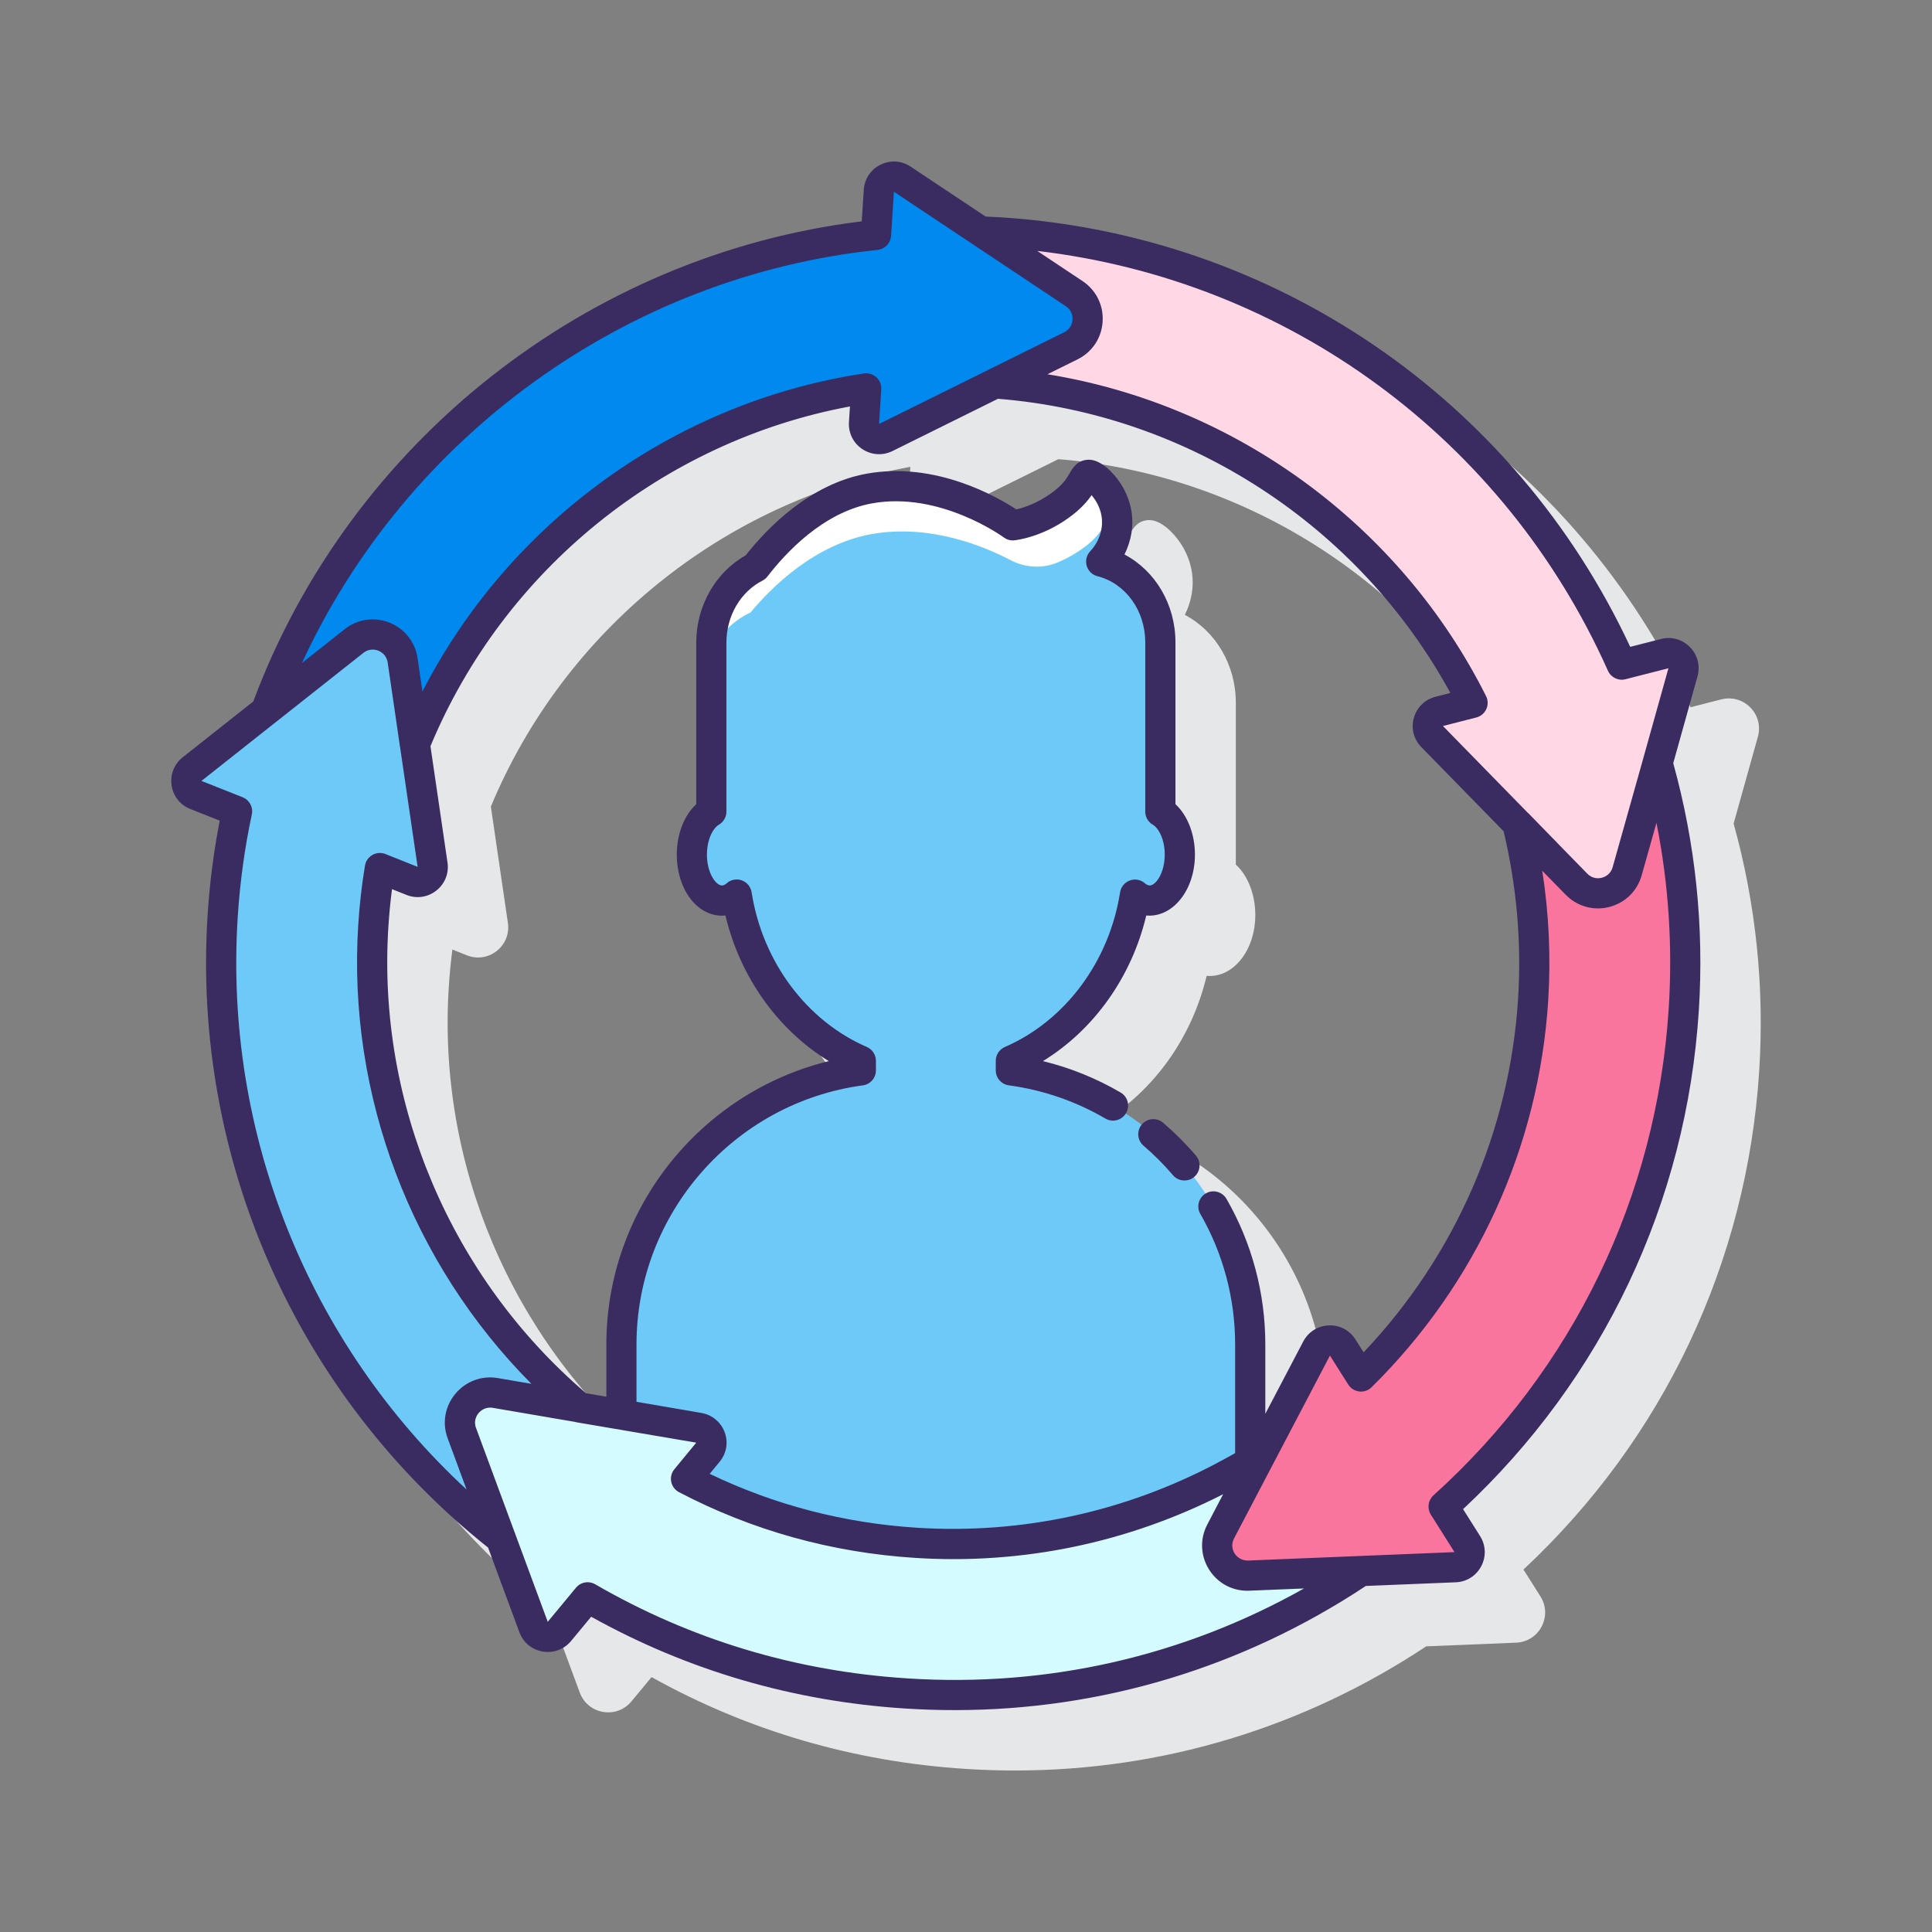 <?xml version="1.0" encoding="utf-8"?>
<!-- Generator: Adobe Illustrator 22.0.0, SVG Export Plug-In . SVG Version: 6.00 Build 0)  -->
<svg version="1.1" id="Layer_1" xmlns="http://www.w3.org/2000/svg" xmlns:xlink="http://www.w3.org/1999/xlink" x="0px" y="0px"
	 viewBox="0 0 128 128" style="enable-background:new 0 0 128 128;" xml:space="preserve">
<rect x="0" y="0" width="128" height="128" fill="#808080" stroke="none"/>
<style type="text/css">
	.st0{fill:#3A2C60;}
	.st1{fill:#E6E7E8;}
	.st2{fill:#D4FBFF;}
	.st3{fill:#FFFFFF;}
	.st4{fill:#FA759E;}
	.st5{fill:#0089EF;}
	.st6{fill:#6DC9F7;}
	.st7{fill:#FFD7E5;}
</style>
<g>
	<path class="st1" d="M114.857,54.563l1.607-5.75c0.194-0.695,0.01-1.419-0.495-1.936c-0.504-0.518-1.229-0.72-1.926-0.541
		l-2.037,0.52c-7.669-16.423-23.568-27.3-41.697-28.458c-0.334-0.021-0.669-0.034-1.004-0.048l-4.974-3.312
		c-0.603-0.399-1.348-0.447-1.996-0.126c-0.647,0.321-1.061,0.943-1.107,1.665l-0.133,2.087
		c-18.169,2.223-33.901,14.619-40.313,31.812l-4.674,3.696c-0.567,0.448-0.843,1.144-0.739,1.858
		c0.105,0.716,0.569,1.302,1.242,1.569l1.948,0.771c-0.398,2.035-0.669,4.141-0.805,6.27c-1.033,16.168,5.913,31.801,18.583,41.891
		l2.078,5.617c0.253,0.675,0.83,1.15,1.542,1.271c0.715,0.12,1.412-0.139,1.875-0.694l1.335-1.613
		c6.405,3.566,13.409,5.612,20.831,6.084c1.087,0.069,2.17,0.104,3.25,0.104c9.724,0,19.077-2.818,27.244-8.226l5.959-0.243
		c0.722-0.03,1.353-0.431,1.688-1.07c0.335-0.64,0.305-1.386-0.081-1.996l-1.125-1.779c9.271-8.652,14.809-20.35,15.619-33.031
		C116.907,65.4,116.333,59.888,114.857,54.563z M104.576,70.189c-0.561,8.771-4.183,17.034-10.235,23.405l-0.537-0.851
		c-0.387-0.611-1.03-0.947-1.771-0.93c-0.723,0.029-1.354,0.429-1.691,1.069l-2.51,4.787v-4.606c0-8.94-6.208-16.677-14.737-18.761
		c3.383-2.075,5.884-5.584,6.847-9.649c1.737,0.156,3.225-1.662,3.225-4.034c0-1.36-0.492-2.604-1.291-3.342V46.561
		c0-2.521-1.337-4.748-3.377-5.824c0.053-0.105,0.102-0.213,0.146-0.322c0.839-2.039,0.082-3.66-0.444-4.444
		c-0.468-0.698-1.288-1.514-2.061-1.514c-0.76,0-1.093,0.581-1.271,0.894c-0.185,0.323-0.438,0.766-1.231,1.334
		c-0.947,0.683-1.844,0.959-2.305,1.063c-1.228-0.809-5.333-3.197-9.922-2.364c-3.769,0.685-6.59,3.611-8.01,5.414
		c-1.995,1.115-3.271,3.351-3.271,5.764v10.717c-0.798,0.738-1.291,1.981-1.291,3.342c0,2.269,1.315,4.045,2.995,4.045
		c0.077,0,0.154-0.004,0.229-0.011c0.962,4.064,3.464,7.572,6.85,9.648c-8.531,2.083-14.74,9.82-14.74,18.762v3.469l-1.345-0.227
		c-8.95-7.659-13.845-19.188-13.096-30.902c0.054-0.849,0.134-1.685,0.24-2.496l0.958,0.382c0.672,0.269,1.412,0.161,1.98-0.288
		c0.567-0.448,0.844-1.144,0.739-1.859l-1.128-7.704c4.86-11.687,15.41-20.21,27.791-22.511l-0.066,1.035
		c-0.046,0.722,0.286,1.392,0.888,1.793c0.602,0.398,1.349,0.446,1.995,0.127l6.99-3.462c12.579,1.003,23.937,8.409,29.973,19.49
		l-0.986,0.252c-0.701,0.179-1.236,0.702-1.432,1.398c-0.194,0.697-0.009,1.422,0.497,1.938l5.45,5.574
		C104.487,62.719,104.814,66.457,104.576,70.189z"/>
	<g>
		<g>
			<path class="st6" d="M46.901,96.217l-1.45,1.76c4.59,2.4,9.75,3.89,15.25,4.24c8.05,0.51,15.68-1.5,22.13-5.35v-7.802
				c0-9.285-6.909-16.938-15.862-18.147v-0.632c4.257-1.845,7.437-5.979,8.224-11.011c0.284,0.25,0.622,0.391,0.977,0.391
				c1.101,0,1.995-1.366,1.995-3.046c0-1.305-0.538-2.41-1.291-2.846V42.562c0-2.61-1.675-4.783-3.919-5.354
				c0.302-0.321,0.574-0.712,0.764-1.173c1.077-2.622-1.095-4.578-1.581-4.578c-0.444,0-0.29,0.872-1.918,2.039
				c-1.628,1.173-3.12,1.308-3.12,1.308s-4.505-3.347-9.513-2.437c-3.599,0.654-6.287,3.597-7.53,5.213
				c-1.729,0.878-2.93,2.776-2.93,4.982v11.212c-0.753,0.437-1.291,1.541-1.291,2.846c0,1.68,0.894,3.046,1.995,3.046
				c0.355,0,0.693-0.141,0.977-0.397c0.783,5.031,3.965,9.168,8.225,11.015v0.635c-8.953,1.209-15.862,8.862-15.862,18.147v4.652
				l5.13,0.88C47.061,94.727,47.401,95.626,46.901,96.217z"/>
		</g>
		<g>
			<path class="st3" d="M49.724,40.58c1.343-1.616,4.246-4.559,8.134-5.213c3.787-0.637,7.307,0.812,9.079,1.738
				c0.976,0.511,2.123,0.587,3.138,0.159c0.442-0.186,0.93-0.436,1.429-0.769c1.758-1.167,1.592-2.039,2.072-2.039
				c0.096,0,0.253,0.067,0.438,0.189c0.03-1.895-1.481-3.189-1.876-3.189c-0.444,0-0.29,0.872-1.918,2.039
				c-1.628,1.173-3.12,1.308-3.12,1.308s-4.505-3.347-9.513-2.437c-3.599,0.654-6.287,3.597-7.53,5.213
				c-1.729,0.878-2.93,2.776-2.93,4.982v0.581C47.678,42.021,48.594,41.111,49.724,40.58z"/>
		</g>
		<g>
			<path class="st5" d="M66.198,16.144l-1.211-0.809l-5.21-3.465c-0.641-0.426-1.503,0.001-1.552,0.769l-0.187,2.923
				c-18.491,1.935-34.135,14.352-40.423,31.526l1.15-0.909l4.689-3.709c1.208-0.955,2.997-0.244,3.22,1.28l0.81,5.551
				c5.074-12.452,16.437-21.535,29.904-23.571l-0.147,2.294c-0.049,0.768,0.752,1.301,1.441,0.96l6.912-3.421l0.331-0.169
				l5.018-2.484c1.38-0.683,1.503-2.603,0.222-3.457L66.198,16.144z"/>
			<path class="st6" d="M32.807,92.291l5.557,0.945c-9.013-7.61-14.442-19.24-13.634-31.895c0.083-1.297,0.224-2.571,0.435-3.83
				l2.132,0.85c0.715,0.285,1.471-0.312,1.36-1.074l-1.116-7.631l-0.058-0.354l-0.81-5.551c-0.222-1.524-2.012-2.236-3.22-1.28
				l-4.689,3.709l-1.15,0.909l-4.888,3.866c-0.604,0.478-0.464,1.43,0.252,1.714l2.728,1.082c-0.485,2.254-0.804,4.578-0.955,6.953
				c-1.058,16.556,6.311,31.697,18.428,41.229l-0.504-1.365l-2.079-5.61C30.062,93.515,31.29,92.033,32.807,92.291z"/>
			<path class="st2" d="M90.161,104.097c-8.57,5.74-19.01,8.81-30.1,8.1c-7.71-0.49-14.88-2.75-21.13-6.37l-1.87,2.26
				c-0.49,0.59-1.44,0.43-1.71-0.29l-2.17-5.86l-0.51-1.37l-2.07-5.61c-0.54-1.44,0.69-2.92,2.21-2.67l5.55,0.95l0.01,0.01
				l0.33,0.05l2.47,0.42l5.13,0.88c0.76,0.13,1.1,1.03,0.6,1.62l-1.45,1.76c4.59,2.4,9.75,3.89,15.25,4.24
				c8.05,0.51,15.68-1.5,22.13-5.35c0.22-0.13,0.44-0.26,0.66-0.4l-0.66,1.26l-1.96,3.74c-0.43,0.82-0.22,1.74,0.35,2.32
				c0.37,0.39,0.9,0.62,1.51,0.6l5.97-0.24L90.161,104.097z"/>
			<path class="st4" d="M111.554,66.89c0.362-5.668-0.268-11.17-1.732-16.334l-0.401,1.417l-1.617,5.751
				c-0.417,1.482-2.282,1.957-3.357,0.855l-3.91-4.007c0.914,3.726,1.295,7.648,1.037,11.68c-0.627,9.81-4.902,18.535-11.404,24.943
				l-1.212-1.918c-0.411-0.651-1.373-0.612-1.731,0.07L83.65,96.17l-0.159,0.3l-2.616,4.991c-0.714,1.363,0.314,2.989,1.852,2.927
				l5.975-0.24l1.457-0.057l6.25-0.26c0.768-0.032,1.215-0.883,0.804-1.533l-1.57-2.486
				C104.702,91.634,110.714,80.034,111.554,66.89z"/>
			<g>
				<path class="st7" d="M107.443,44.032c-7.109-15.916-22.586-27.446-41.198-28.636c-0.419-0.027-0.839-0.044-1.259-0.06
					l1.211,0.809l4.97,3.311c1.281,0.854,1.158,2.774-0.222,3.457l-5.018,2.484c13.994,1.015,25.741,9.431,31.634,21.171
					l-2.211,0.565c-0.746,0.191-1.006,1.118-0.467,1.668l5.39,5.506l0.263,0.267l3.91,4.007c1.075,1.102,2.94,0.627,3.357-0.855
					l1.617-5.751l0.401-1.417l0.001-0.01l1.678-6.003c0.207-0.741-0.465-1.428-1.21-1.238L107.443,44.032z"/>
				<g>
					<path class="st0" d="M77.061,74.386c-0.419-0.358-1.051-0.311-1.409,0.11c-0.359,0.419-0.31,1.051,0.11,1.409
						c0.698,0.598,1.354,1.255,1.949,1.954c0.198,0.232,0.479,0.352,0.762,0.352c0.229,0,0.46-0.078,0.648-0.238
						c0.42-0.358,0.471-0.989,0.113-1.41C78.572,75.785,77.84,75.053,77.061,74.386z"/>
					<path class="st0" d="M110.856,50.563l1.607-5.751c0.194-0.695,0.009-1.42-0.496-1.937c-0.506-0.518-1.226-0.72-1.924-0.539
						l-2.037,0.52c-7.669-16.423-23.569-27.3-41.695-28.458c-0.335-0.021-0.671-0.035-1.007-0.048l-4.974-3.312
						c-0.602-0.399-1.348-0.447-1.996-0.126c-0.647,0.321-1.061,0.943-1.107,1.664l-0.133,2.088
						c-18.169,2.223-33.901,14.618-40.313,31.81l-4.676,3.697c-0.567,0.449-0.842,1.145-0.737,1.86
						c0.105,0.715,0.569,1.302,1.242,1.568l1.948,0.771c-0.398,2.035-0.669,4.141-0.805,6.27
						c-1.033,16.168,5.913,31.802,18.583,41.891l2.078,5.617c0.253,0.676,0.83,1.15,1.543,1.271c0.71,0.12,1.412-0.139,1.874-0.694
						l1.335-1.613c6.407,3.566,13.411,5.612,20.83,6.083c1.088,0.069,2.173,0.104,3.253,0.104c9.722,0,19.074-2.818,27.241-8.225
						l5.959-0.243c0.722-0.03,1.353-0.43,1.688-1.069c0.335-0.64,0.306-1.386-0.08-1.997l-1.125-1.78
						c9.271-8.653,14.809-20.35,15.619-33.03C112.907,61.402,112.333,55.89,110.856,50.563z M68.721,16.624
						c16.598,1.948,30.935,12.426,37.81,27.816c0.199,0.443,0.692,0.685,1.16,0.561l2.847-0.727l-1.678,6.003
						c-0.005,0.017-0.009,0.033-0.013,0.051l-2.006,7.127c-0.141,0.501-0.548,0.655-0.716,0.697
						c-0.169,0.045-0.599,0.103-0.963-0.271l-2.037-2.083v-0.005l-1.872-1.919c-0.009-0.009-0.021-0.013-0.03-0.022L95.599,48.1
						l2.211-0.565c0.293-0.075,0.536-0.278,0.662-0.554c0.125-0.275,0.119-0.593-0.017-0.863
						c-5.708-11.37-16.641-19.312-29.058-21.322l1.993-0.987c0.972-0.482,1.593-1.416,1.662-2.498s-0.428-2.087-1.33-2.688
						L68.721,16.624z M100.576,66.189c-0.561,8.771-4.184,17.035-10.235,23.406l-0.538-0.852c-0.386-0.611-1.053-0.968-1.771-0.931
						c-0.724,0.029-1.355,0.429-1.691,1.07l-2.511,4.788v-4.607c0-3.386-0.89-6.716-2.572-9.633
						c-0.276-0.479-0.89-0.644-1.366-0.366c-0.479,0.276-0.643,0.888-0.366,1.366c1.508,2.612,2.305,5.598,2.305,8.633v7.211
						c-0.341,0.197-0.689,0.38-1.035,0.566c-0.051,0.027-0.102,0.054-0.153,0.081v0.003c-6.106,3.238-12.934,4.73-19.879,4.294
						c-4.836-0.308-9.454-1.509-13.745-3.573l0.644-0.782c0.467-0.551,0.599-1.285,0.352-1.964
						c-0.245-0.674-0.838-1.167-1.546-1.288l-4.299-0.738v-3.809c0-8.625,6.447-16.001,14.996-17.156
						c0.496-0.067,0.866-0.49,0.866-0.991v-0.635c0-0.398-0.237-0.759-0.602-0.918c-3.995-1.731-6.92-5.659-7.634-10.25
						c-0.057-0.363-0.308-0.666-0.654-0.789c-0.346-0.124-0.732-0.047-1.004,0.2c-0.103,0.093-0.206,0.14-0.307,0.14
						c-0.396,0-0.995-0.815-0.995-2.045c0-0.999,0.398-1.753,0.792-1.981c0.309-0.179,0.499-0.509,0.499-0.865V42.561
						c0-1.749,0.936-3.354,2.383-4.09c0.133-0.067,0.249-0.164,0.34-0.282c1.196-1.555,3.685-4.251,6.917-4.838
						c4.507-0.823,8.697,2.225,8.739,2.256c0.196,0.146,0.441,0.217,0.685,0.192c0.072-0.007,1.786-0.175,3.612-1.492
						c0.792-0.566,1.24-1.097,1.517-1.502c0.452,0.531,1.007,1.556,0.476,2.849c-0.129,0.313-0.319,0.605-0.566,0.868
						c-0.243,0.258-0.332,0.625-0.232,0.965c0.099,0.34,0.37,0.603,0.714,0.689c1.863,0.475,3.165,2.277,3.165,4.385v11.212
						c0,0.356,0.189,0.686,0.498,0.865c0.394,0.229,0.792,0.982,0.792,1.981c0,1.229-0.599,2.045-0.995,2.045
						c-0.128,0-0.243-0.077-0.316-0.142c-0.274-0.241-0.659-0.314-1-0.189c-0.344,0.124-0.592,0.426-0.648,0.786
						c-0.718,4.591-3.643,8.518-7.633,10.247c-0.366,0.159-0.603,0.52-0.603,0.918v0.632c0,0.5,0.37,0.924,0.866,0.991
						c2.269,0.307,4.421,1.047,6.397,2.2c0.478,0.279,1.09,0.118,1.367-0.359c0.278-0.477,0.118-1.089-0.359-1.367
						c-1.618-0.944-3.342-1.641-5.145-2.08c3.382-2.075,5.881-5.583,6.844-9.647c1.737,0.156,3.225-1.662,3.225-4.034
						c0-1.36-0.492-2.603-1.29-3.341V42.561c0-2.521-1.337-4.749-3.377-5.824c0.053-0.106,0.102-0.214,0.146-0.323
						c0.838-2.039,0.081-3.659-0.445-4.444c-0.468-0.697-1.288-1.513-2.061-1.513c-0.759,0-1.092,0.581-1.271,0.894
						c-0.185,0.322-0.438,0.765-1.232,1.333c-0.947,0.684-1.844,0.96-2.305,1.064c-1.228-0.809-5.337-3.199-9.922-2.364
						c-3.769,0.685-6.59,3.611-8.01,5.414c-1.995,1.115-3.271,3.351-3.271,5.764v10.717c-0.798,0.738-1.291,1.981-1.291,3.342
						c0,2.269,1.315,4.045,2.995,4.045c0.077,0,0.154-0.004,0.23-0.011c0.962,4.064,3.463,7.572,6.849,9.647
						c-8.53,2.085-14.739,9.822-14.739,18.763v3.469l-1.346-0.227c-8.95-7.659-13.845-19.189-13.096-30.902
						c0.055-0.862,0.134-1.688,0.24-2.497l0.958,0.382c0.672,0.27,1.413,0.161,1.98-0.288c0.568-0.448,0.844-1.143,0.739-1.858
						l-1.129-7.706c4.86-11.685,15.41-20.209,27.792-22.51l-0.066,1.034c-0.046,0.722,0.285,1.391,0.886,1.792
						c0.602,0.399,1.348,0.448,1.997,0.129l6.99-3.462C78.696,27.424,90.053,34.83,96.09,45.91l-0.986,0.253
						c-0.701,0.179-1.236,0.701-1.432,1.397c-0.195,0.697-0.01,1.422,0.496,1.938l5.451,5.575
						C100.486,58.717,100.815,62.454,100.576,66.189z M58.142,16.557c0.485-0.051,0.863-0.443,0.894-0.931l0.187-2.923l6.418,4.271
						c0.001,0.001,0.001,0.001,0.001,0.001l4.97,3.312c0.434,0.289,0.455,0.723,0.443,0.896c-0.011,0.173-0.087,0.601-0.554,0.832
						L65.484,24.5c-0.004,0.002-0.006,0.005-0.01,0.007L58.24,28.09l0.146-2.294c0.019-0.302-0.099-0.596-0.322-0.801
						c-0.223-0.204-0.525-0.294-0.825-0.252c-12.557,1.898-23.488,9.853-29.251,21.072l-0.323-2.208
						c-0.157-1.073-0.852-1.953-1.859-2.354c-1.008-0.401-2.119-0.239-2.971,0.435l-2.831,2.239
						C26.945,28.884,41.539,18.295,58.142,16.557z M30.911,98.684c-10.458-9.669-16.078-23.576-15.162-37.917
						c0.148-2.321,0.463-4.611,0.935-6.807c0.103-0.478-0.155-0.96-0.609-1.14l-2.728-1.082l4.887-3.865c0,0,0.001,0,0.001,0
						l1.338-1.058l0,0l4.502-3.56c0.213-0.168,0.429-0.218,0.609-0.218c0.167,0,0.304,0.042,0.381,0.073
						c0.162,0.064,0.544,0.27,0.62,0.785l0.674,4.603l-0.002,0.005l0.138,0.943c0.001,0.007,0.005,0.013,0.007,0.021l1.167,7.965
						l-2.131-0.85c-0.28-0.112-0.597-0.092-0.861,0.058c-0.263,0.148-0.446,0.407-0.496,0.706c-0.21,1.255-0.36,2.577-0.447,3.932
						c-0.721,11.286,3.528,22.414,11.472,30.404l-2.233-0.382c-1.07-0.18-2.127,0.22-2.818,1.06
						c-0.686,0.835-0.869,1.938-0.492,2.943l0.742,2.005l-0.003-0.001L30.911,98.684z M60.124,111.198
						c-7.394-0.469-14.356-2.567-20.692-6.236c-0.157-0.091-0.33-0.135-0.5-0.135c-0.29,0-0.575,0.126-0.771,0.362l-1.872,2.26
						l-4.751-12.843c-0.181-0.482,0.054-0.844,0.163-0.977c0.111-0.135,0.432-0.439,0.942-0.357l3.76,0.643l0.002,0.002l1.671,0.284
						c0.047,0.015,0.096,0.027,0.145,0.034l7.908,1.345l-1.45,1.76c-0.192,0.232-0.269,0.539-0.208,0.834
						c0.06,0.296,0.25,0.548,0.517,0.688c4.849,2.536,10.114,4.001,15.65,4.353c7.081,0.453,14.063-0.993,20.399-4.219l-0.672,1.281
						l0.002-0.001l-0.379,0.722c-0.503,0.96-0.458,2.079,0.121,2.996c0.558,0.881,1.497,1.397,2.531,1.397
						c0.042,0,0.083-0.001,0.125-0.003l3.628-0.148C78.398,109.739,69.39,111.8,60.124,111.198z M110.556,66.827
						c-0.795,12.438-6.329,23.888-15.584,32.243c-0.361,0.326-0.436,0.865-0.176,1.276l1.569,2.486l-13.68,0.558
						c-0.513,0.008-0.792-0.319-0.886-0.466c-0.093-0.146-0.282-0.537-0.04-0.998l6.353-12.114l1.213,1.918
						c0.161,0.256,0.43,0.425,0.73,0.459c0.299,0.038,0.601-0.069,0.816-0.281c6.927-6.826,11.082-15.915,11.7-25.592
						c0.184-2.886,0.052-5.775-0.392-8.624l1.55,1.585c0.576,0.591,1.339,0.908,2.134,0.908c0.25,0,0.503-0.031,0.754-0.096
						c1.052-0.268,1.854-1.051,2.148-2.095l0.98-3.482C110.549,58.55,110.822,62.677,110.556,66.827z"/>
				</g>
			</g>
		</g>
	</g>
</g>
</svg>
